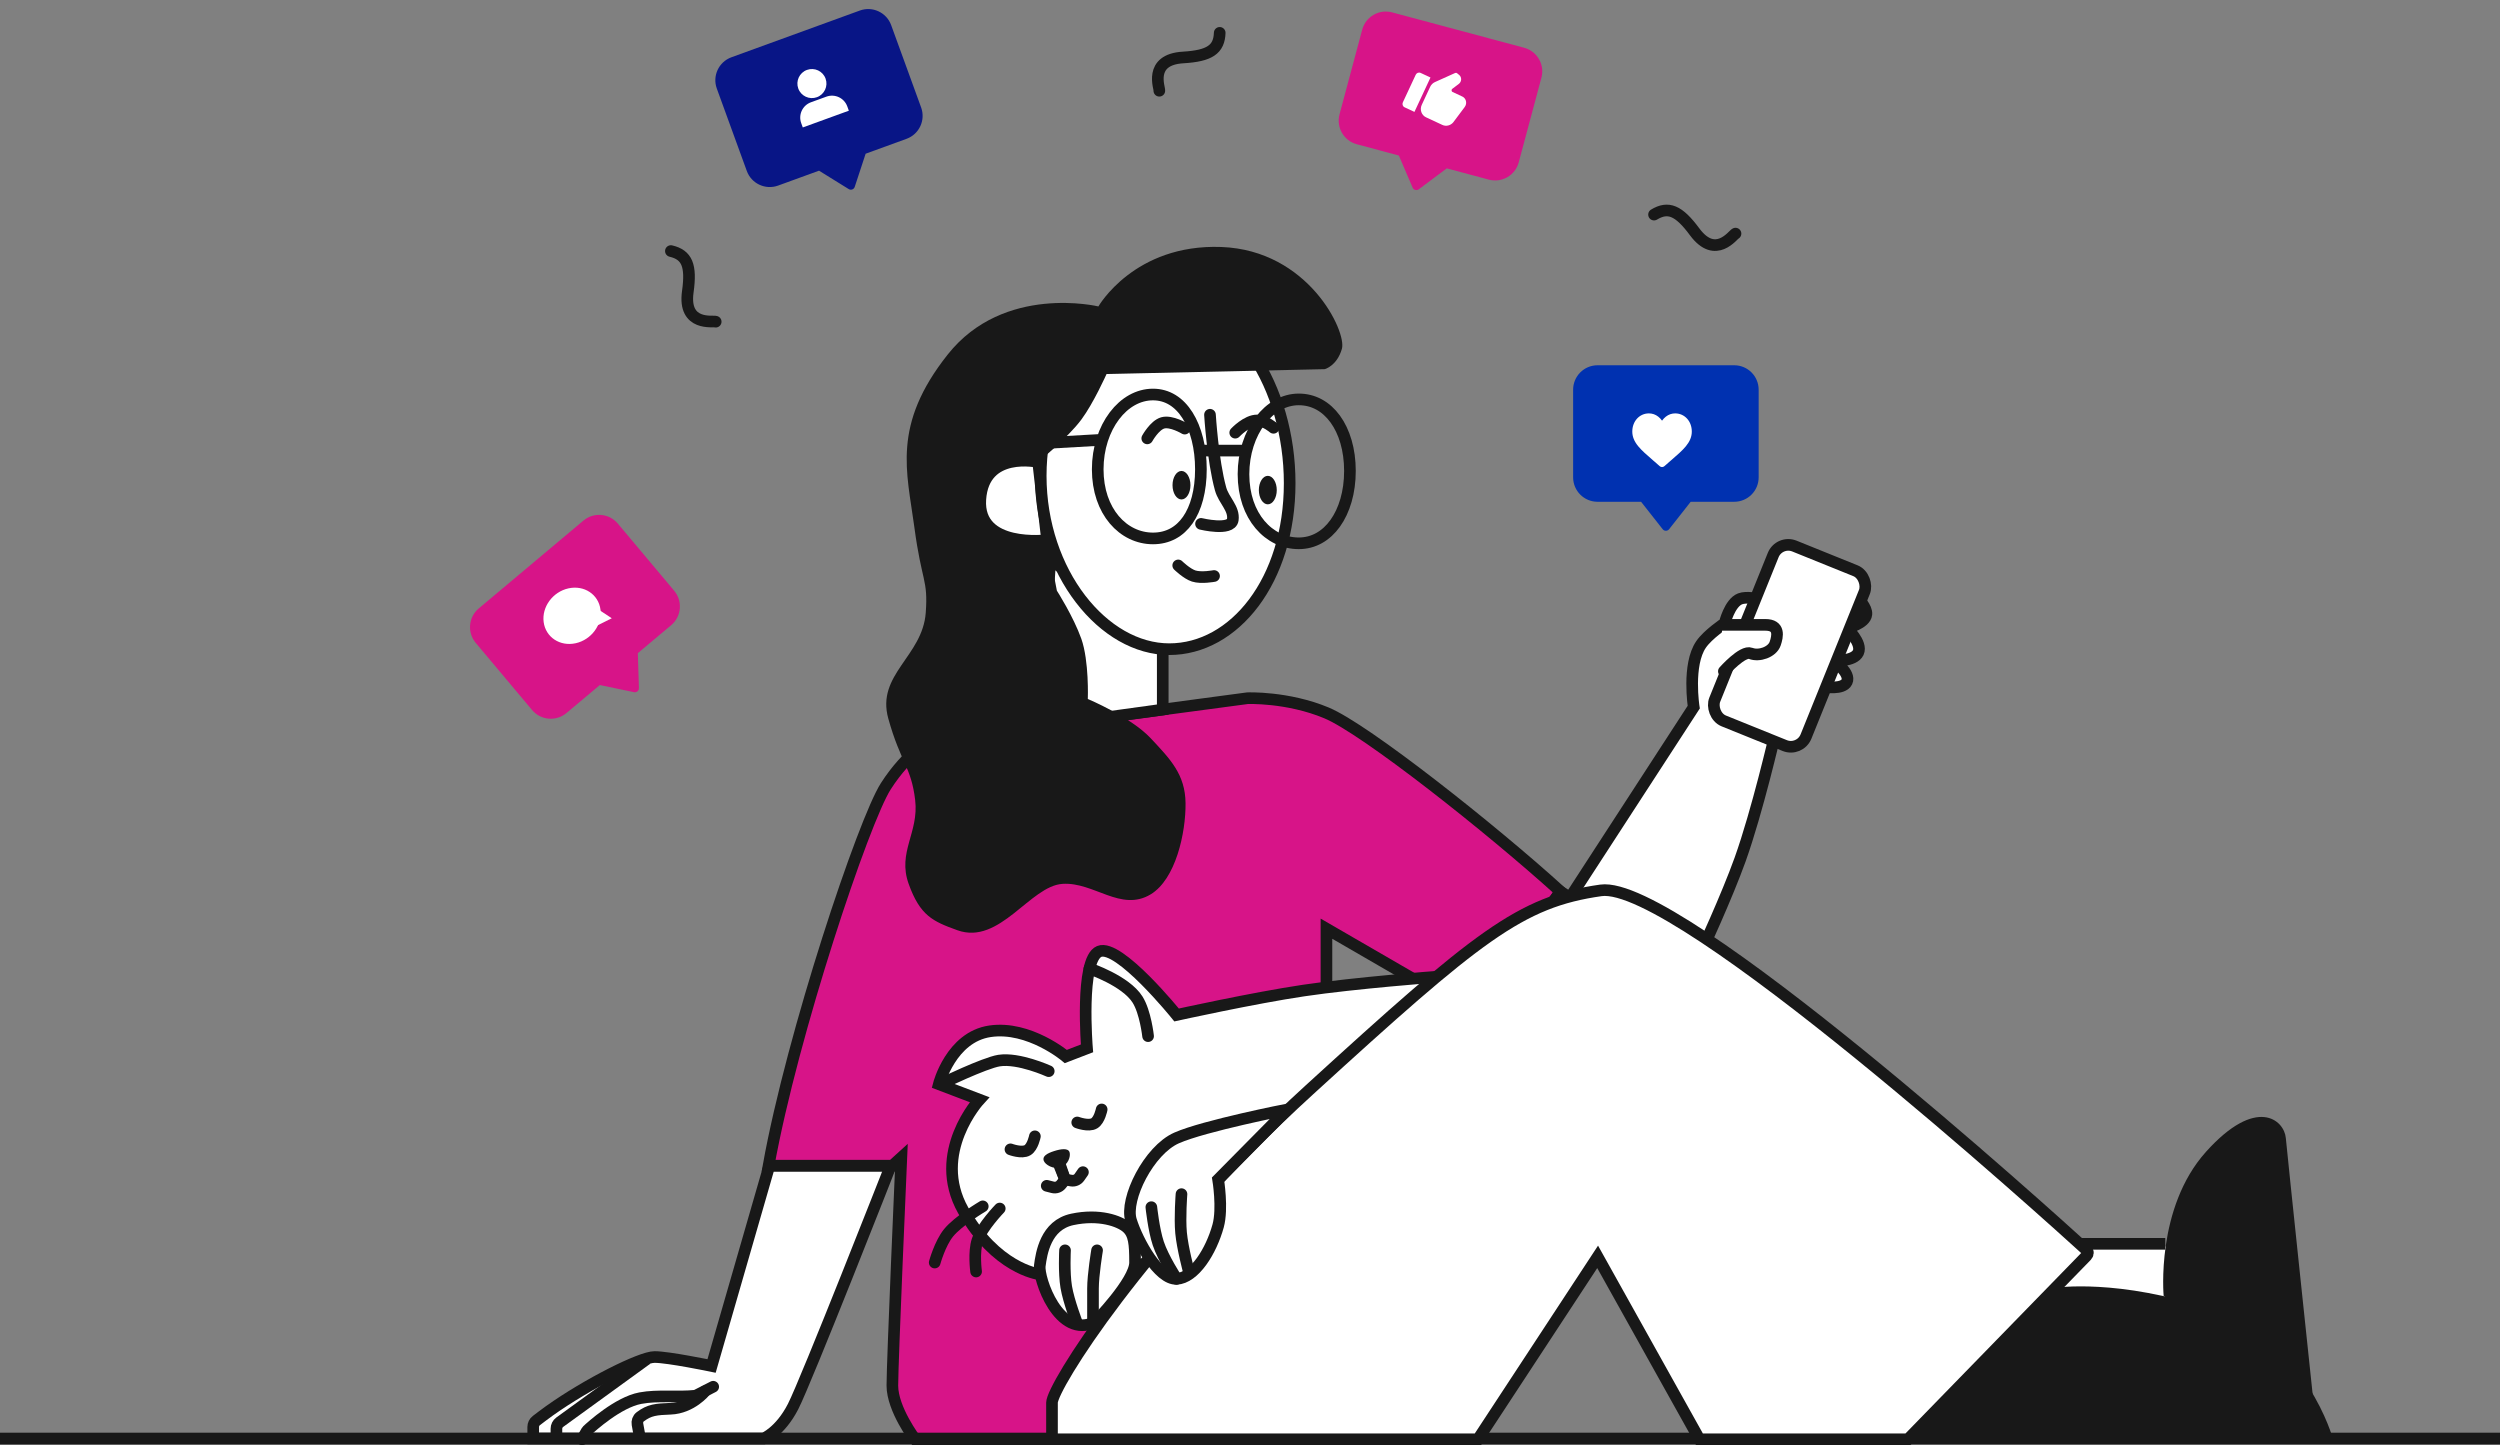 <?xml version="1.0" encoding="UTF-8"?> <svg xmlns="http://www.w3.org/2000/svg" width="365" height="211" viewBox="0 0 365 211" fill="none"><rect x="0" y="0" width="365" height="211" fill="#808080" stroke="none"/> <path d="M103.889 199.433L112.331 170.183H130.048C130.048 170.183 117.682 201.692 115.779 205.378C113.877 209.064 111.499 210.016 111.499 210.016H77.849V208.339C77.849 207.972 78.019 207.625 78.31 207.402C78.811 207.019 79.619 206.405 80.227 205.973C85.709 202.072 93.544 198.125 95.566 198.125C97.587 198.125 103.889 199.433 103.889 199.433Z" fill="white" stroke="#181818" stroke-width="1.7"></path> <rect x="294" y="182" width="32" height="18" fill="white"></rect> <path d="M135.874 108.122C135.874 108.122 132.544 109.787 129.334 114.781C126.124 119.775 115.696 150.864 112.212 170.19H130.285L131.593 169.001C131.593 169.001 130.285 198.845 130.285 202.294C130.285 205.742 133.614 210.141 133.614 210.141H193.661V135.589L216.252 148.668L227.786 130.119C217.783 121.045 199.368 106.458 193.661 104.08C187.953 101.702 182.127 101.939 182.127 101.939L135.874 108.122Z" fill="#D71488" stroke="#181818" stroke-width="1.7"></path> <path d="M322.076 168.162C314.704 176.366 315.893 189.208 315.893 189.208L337.652 203.595C337.652 203.595 333.966 168.756 333.728 166.14C333.491 163.525 329.448 159.957 322.076 168.162Z" fill="#181818"></path> <path d="M323.027 191.229C309.234 186.592 300.079 188.018 300.079 188.018L278.795 210.134H340.625C340.625 210.134 336.82 195.866 323.027 191.229Z" fill="#181818"></path> <path d="M303.765 181.598H316.131" stroke="#181818" stroke-width="1.7"></path> <path d="M0 210.023L365 210.023" stroke="#181818" stroke-width="1.7"></path> <path d="M94.436 198.423L81.729 207.638C81.42 207.862 81.238 208.22 81.238 208.601V209.778" stroke="#181818" stroke-width="1.7"></path> <path d="M84.983 210.135L85.654 208.961C85.682 208.911 85.716 208.868 85.757 208.829C86.291 208.331 90.227 204.742 93.485 204.13C96.073 203.643 98.914 204.058 101.57 203.773L104.127 202.465" stroke="#181818" stroke-width="1.7" stroke-linecap="round"></path> <path d="M102.937 203.119C102.937 203.119 100.976 205.557 97.884 205.676C95.802 205.756 94.821 205.833 93.474 206.853C93.14 207.106 92.996 207.534 93.071 207.947L93.425 209.897" stroke="#181818" stroke-width="1.7" stroke-linecap="round"></path> <path d="M190.331 144.619C197.904 143.494 209.831 142.598 209.831 142.598L204.956 160.552L182.603 183.144L151.569 185.997C151.569 185.997 145.386 185.165 140.63 176.723C135.874 168.281 143.008 160.552 143.008 160.552L137.063 158.293C137.063 158.293 138.846 151.396 144.554 150.564C150.261 149.732 155.612 154.25 155.612 154.25L158.703 153.061C158.703 153.061 157.633 140.101 160.487 138.912C163.34 137.723 171.782 148.186 171.782 148.186C171.782 148.186 183.035 145.703 190.331 144.619Z" fill="white" stroke="#181818" stroke-width="1.7"></path> <path d="M154.779 170.124L155.493 172.204L156.407 172.368C156.864 172.449 157.327 172.257 157.592 171.876L158.109 171.134" stroke="#181818" stroke-width="1.7" stroke-linecap="round"></path> <path d="M154.68 170.183L155.503 172.223L154.919 172.945C154.627 173.306 154.151 173.464 153.701 173.35L152.825 173.127" stroke="#181818" stroke-width="1.7" stroke-linecap="round"></path> <path d="M147.526 167.805C147.526 167.805 149.189 168.431 150.023 167.924C150.786 167.46 151.093 165.903 151.093 165.903" stroke="#181818" stroke-width="1.7" stroke-linecap="round"></path> <path d="M157.276 163.881C157.276 163.881 158.939 164.507 159.773 164C160.536 163.536 160.843 161.979 160.843 161.979" stroke="#181818" stroke-width="1.7" stroke-linecap="round"></path> <path d="M143.483 176.128C143.483 176.128 139.906 178.242 138.489 179.994C137.226 181.557 136.468 184.332 136.468 184.332" stroke="#181818" stroke-width="1.7" stroke-linecap="round"></path> <path d="M145.963 176.445C145.963 176.445 143.368 179.129 142.709 181.079C142.121 182.817 142.51 185.64 142.51 185.64" stroke="#181818" stroke-width="1.7" stroke-linecap="round"></path> <path d="M137.301 158.293C137.301 158.293 143.747 155.179 145.862 154.845C148.722 154.393 153.115 156.39 153.115 156.39" stroke="#181818" stroke-width="1.7" stroke-linecap="round"></path> <path d="M159.06 141.408C159.06 141.408 164.33 143.175 166.075 145.927C167.24 147.763 167.621 151.277 167.621 151.277" stroke="#181818" stroke-width="1.7" stroke-linecap="round"></path> <path d="M156.155 168.223C156.356 168.849 155.917 170.101 154.873 170.436C153.83 170.772 152.577 170.063 152.376 169.438C152.175 168.812 152.85 168.393 153.894 168.058C154.938 167.723 155.954 167.598 156.155 168.223Z" fill="#181818"></path> <path d="M228.716 130.748L227.905 130.232L224.575 134.274L248.356 139.031C248.356 139.031 252.129 130.884 254.063 125.476C256.564 118.485 259.176 107.165 259.176 107.165L266.31 100.268C266.31 100.268 269.062 100.752 269.64 99.555C270.255 98.278 267.737 96.463 267.737 96.463C267.737 96.463 270.69 96.608 271.304 95.274C271.948 93.878 269.64 91.707 269.64 91.707C269.64 91.707 272.358 91.045 272.493 89.686C272.592 88.694 271.304 87.427 271.304 87.427H256.56C256.56 87.427 254.975 87.081 254.063 87.427C252.522 88.012 251.804 90.994 251.804 90.994C251.804 90.994 249.381 92.595 248.356 94.085C246.315 97.05 247.286 103.241 247.286 103.241L229.534 130.57C229.356 130.844 228.991 130.923 228.716 130.748Z" fill="white" stroke="#181818" stroke-width="1.7"></path> <rect x="259.777" y="78.835" width="14.366" height="27.534" rx="2.378" transform="rotate(22 259.777 78.835)" fill="white" stroke="#181818" stroke-width="1.7"></rect> <path d="M257.749 91.231H251.566L250.377 98.603C250.377 98.603 254.42 94.917 255.609 95.393C256.798 95.869 258.747 95.225 259.176 93.966C259.541 92.896 259.89 91.231 257.749 91.231Z" fill="white"></path> <path d="M251.566 91.231C251.566 91.231 255.609 91.231 257.749 91.231C259.89 91.231 259.541 92.896 259.176 93.966C258.747 95.225 256.798 95.869 255.609 95.393C254.42 94.917 251.685 98.009 251.685 98.009" stroke="#181818" stroke-width="1.7" stroke-linecap="round"></path> <path d="M153.591 204.784C153.592 207.043 153.591 210.134 153.591 210.134H215.777L233.256 183.5L248.119 210.134H278.558L304.646 183.345C304.88 183.104 304.908 182.754 304.66 182.528C299.37 177.71 244.928 128.41 233.732 129.994C221.961 131.658 215.777 136.652 191.164 159.125C166.551 181.598 153.59 202.525 153.591 204.784Z" fill="white" stroke="#181818" stroke-width="1.7"></path> <path d="M151.808 184.808C151.569 186.592 154.542 195.628 159.893 193.013C159.893 193.013 165.719 187.067 165.719 184.333C165.719 181.598 165.6 180.171 164.53 179.22C163.46 178.269 160.487 177.198 156.564 178.031C152.64 178.863 152.046 183.025 151.808 184.808Z" fill="white" stroke="#181818" stroke-width="1.7"></path> <path d="M155.493 182.549C155.493 182.549 155.323 185.81 155.671 187.9C156.019 189.989 157.276 193.25 157.276 193.25" stroke="#181818" stroke-width="1.7" stroke-linecap="round"></path> <path d="M160.172 182.549C160.172 182.549 159.577 186.116 159.577 188.137C159.576 190.159 159.577 193.25 159.577 193.25" stroke="#181818" stroke-width="1.7" stroke-linecap="round"></path> <path d="M171.783 166.14C175.825 164.357 187.953 161.979 187.953 161.979L177.847 172.204C177.847 172.204 178.551 176.431 177.847 178.982C176.826 182.68 174.398 186.592 171.783 186.711C169.167 186.83 166.075 181.241 165.124 178.15C164.173 175.058 167.74 167.924 171.783 166.14Z" fill="white" stroke="#181818" stroke-width="1.7"></path> <path d="M168.097 176.247C168.097 176.247 168.442 179.542 169.107 181.538C169.839 183.735 171.783 186.711 171.783 186.711" stroke="#181818" stroke-width="1.7" stroke-linecap="round"></path> <path d="M172.496 174.345C172.496 174.345 172.233 177.796 172.436 179.993C172.644 182.232 173.566 185.64 173.566 185.64" stroke="#181818" stroke-width="1.7" stroke-linecap="round"></path> <path d="M169.761 94.68V103.597L151.688 106.094L153.352 81.6L169.761 94.68Z" fill="white" stroke="#181818" stroke-width="1.7"></path> <path d="M151.569 67.451L152.877 78.865C152.877 78.865 142.651 80.173 143.127 72.92C143.602 65.667 151.569 67.451 151.569 67.451Z" fill="white" stroke="#181818" stroke-width="1.7"></path> <path d="M188.292 70.542C188.292 84.766 180.208 94.781 170.712 94.781C165.96 94.781 161.282 92.041 157.76 87.452C154.245 82.871 151.943 76.515 151.943 69.472C151.943 62.429 154.245 56.073 157.76 51.492C161.282 46.904 165.96 44.163 170.712 44.163C175.42 44.163 179.797 47.122 183.037 51.982C186.271 56.831 188.292 63.471 188.292 70.542Z" fill="white" stroke="#181818" stroke-width="1.7"></path> <path d="M193.422 53.896L161.556 54.609C161.556 54.609 159.647 58.886 157.87 61.268C155.848 63.979 151.687 67.332 151.687 67.332C151.687 67.332 143.364 67.213 143.364 73.515C143.364 79.817 152.876 78.865 152.876 78.865L154.304 86.237C154.304 86.237 156.723 90.024 157.87 93.253C159.027 96.51 158.821 102.052 158.821 102.052C158.821 102.052 165.095 104.686 167.977 107.759C170.862 110.835 173.047 113.054 173.09 117.271C173.134 121.57 171.666 128.38 167.977 130.588C163.643 133.183 159.717 128.752 155.135 129.043C150.38 129.345 145.963 138.027 139.797 135.82C136.179 134.525 134.328 133.68 132.663 129.043C130.998 124.405 134.182 121.559 133.614 116.796C133.035 111.94 131.474 111.326 129.69 104.905C127.906 98.485 134.698 95.835 135.16 89.448C135.515 84.542 134.574 85.049 133.495 76.963C132.416 68.878 130.166 62.1 138.37 51.756C146.574 41.411 160.367 44.74 160.367 44.74C160.367 44.74 165.599 35.585 178.322 36.06C191.044 36.536 196.633 48.426 195.919 50.923C195.206 53.42 193.422 53.896 193.422 53.896Z" fill="#181818"></path> <path d="M167.502 64.003C167.502 64.003 168.561 62.084 169.761 61.743C171.007 61.39 172.971 62.576 172.971 62.576" stroke="#181818" stroke-width="1.7" stroke-linecap="round"></path> <path d="M180.344 63.17C180.344 63.17 182.033 61.36 183.554 61.387C184.738 61.408 185.932 62.457 185.932 62.457" stroke="#181818" stroke-width="1.7" stroke-linecap="round"></path> <path d="M176.658 60.554C176.658 60.554 177.068 67.26 178.203 71.374C178.672 73.073 180.225 74.228 179.987 75.893C179.749 77.558 175.35 76.487 175.35 76.487" stroke="#181818" stroke-width="1.7" stroke-linecap="round"></path> <path d="M172.02 82.552C172.02 82.552 173.262 83.768 174.279 84.097C175.384 84.454 177.252 84.097 177.252 84.097" stroke="#181818" stroke-width="1.7" stroke-linecap="round"></path> <ellipse cx="172.496" cy="70.84" rx="1.308" ry="2.081" fill="#181818"></ellipse> <ellipse cx="185.1" cy="71.553" rx="1.308" ry="2.081" fill="#181818"></ellipse> <path d="M175.332 68.521C175.332 71.658 174.625 74.204 173.409 75.941C172.213 77.648 170.505 78.61 168.334 78.61C164.012 78.61 160.267 74.698 160.267 68.521C160.267 65.439 161.214 62.68 162.706 60.711C164.197 58.742 166.196 57.599 168.334 57.599C170.445 57.599 172.161 58.712 173.386 60.651C174.625 62.611 175.332 65.384 175.332 68.521Z" stroke="#181818" stroke-width="1.7"></path> <path d="M197.091 68.759C197.091 71.87 196.277 74.54 194.936 76.408C193.605 78.263 191.766 79.323 189.618 79.323C185.295 79.323 181.55 75.411 181.55 69.234C181.55 66.152 182.498 63.393 183.99 61.424C185.481 59.455 187.479 58.313 189.618 58.313C191.774 58.313 193.612 59.352 194.939 61.173C196.277 63.01 197.091 65.647 197.091 68.759Z" stroke="#181818" stroke-width="1.7"></path> <path d="M175.706 65.786H181.414" stroke="#181818" stroke-width="1.7"></path> <path d="M160.368 64.24L149.904 64.835" stroke="#181818" stroke-width="1.7"></path> <path d="M104.492 46.968C104.18 46.806 99.698 47.718 100.419 42.592C100.959 38.749 100.303 37.211 97.949 36.654" stroke="#181818" stroke-width="1.7" stroke-linecap="round" stroke-linejoin="round"></path> <path d="M169.261 13.249C169.358 12.911 167.577 8.698 172.744 8.39C176.619 8.16 177.996 7.213 178.077 4.795" stroke="#181818" stroke-width="1.7" stroke-linecap="round" stroke-linejoin="round"></path> <path d="M253.384 34.107C253.047 34.21 250.488 38.001 247.411 33.838C245.105 30.716 243.559 30.078 241.489 31.33" stroke="#181818" stroke-width="1.7" stroke-linecap="round" stroke-linejoin="round"></path> <path fill-rule="evenodd" clip-rule="evenodd" d="M203.252 1.808C201.349 1.298 199.393 2.427 198.883 4.33L195.571 16.692C195.061 18.595 196.19 20.551 198.093 21.061L204.232 22.706L206.242 27.393C206.394 27.746 206.837 27.865 207.145 27.634L211.229 24.581L217.367 26.226C219.27 26.735 221.226 25.606 221.736 23.703L225.048 11.341C225.558 9.438 224.429 7.482 222.526 6.972L203.252 1.808Z" fill="#D71488"></path> <path d="M206.692 10.921L204.818 14.938C204.689 15.216 204.799 15.541 205.065 15.665L206.508 16.338L208.85 11.316L207.407 10.643C207.141 10.519 206.821 10.643 206.692 10.921Z" fill="white"></path> <path d="M213.502 14.096L212.081 13.433C211.956 13.375 211.934 13.26 211.931 13.213C211.927 13.166 211.931 13.047 212.044 12.962L212.984 12.254C213.19 12.099 213.315 11.861 213.326 11.603C213.337 11.344 213.233 11.104 213.04 10.944L212.729 10.688C212.654 10.625 212.549 10.611 212.457 10.653L209.501 11.983C209.194 12.121 208.946 12.368 208.801 12.679L207.576 15.307C207.253 15.999 207.53 16.814 208.193 17.123L210.586 18.239C211.126 18.491 211.781 18.334 212.177 17.857L213.838 15.636C213.885 15.574 213.925 15.508 213.958 15.438C214.196 14.926 213.992 14.324 213.502 14.096L213.502 14.096Z" fill="white"></path> <path fill-rule="evenodd" clip-rule="evenodd" d="M233.243 53.328C231.273 53.328 229.676 54.925 229.676 56.895V69.693C229.676 71.663 231.273 73.26 233.243 73.26H239.598L242.753 77.267C242.991 77.569 243.449 77.569 243.687 77.267L246.841 73.26H253.196C255.167 73.26 256.764 71.663 256.764 69.693V56.895C256.764 54.925 255.167 53.328 253.196 53.328H233.243Z" fill="#0031B0"></path> <path d="M239.004 61.122C239.454 60.628 240.071 60.355 240.742 60.355C241.243 60.355 241.703 60.516 242.107 60.833C242.311 60.993 242.496 61.189 242.659 61.417C242.822 61.189 243.007 60.993 243.211 60.833C243.615 60.516 244.075 60.355 244.576 60.355C245.247 60.355 245.864 60.628 246.314 61.122C246.758 61.611 247.003 62.279 247.003 63.002C247.003 63.748 246.729 64.429 246.141 65.149C245.615 65.792 244.86 66.445 243.984 67.201C243.685 67.46 243.347 67.752 242.995 68.064C242.902 68.147 242.783 68.192 242.659 68.192C242.535 68.192 242.416 68.147 242.323 68.064C241.971 67.752 241.632 67.46 241.333 67.201C240.458 66.445 239.702 65.792 239.176 65.148C238.588 64.429 238.315 63.748 238.315 63.002C238.315 62.279 238.559 61.611 239.004 61.122Z" fill="white"></path> <path fill-rule="evenodd" clip-rule="evenodd" d="M106.788 8.362C104.936 9.036 103.982 11.083 104.656 12.934L109.033 24.961C109.707 26.812 111.754 27.766 113.605 27.093L119.577 24.919L123.911 27.605C124.238 27.808 124.669 27.651 124.789 27.286L126.383 22.442L132.355 20.268C134.206 19.594 135.161 17.547 134.487 15.696L130.11 3.67C129.436 1.818 127.389 0.864 125.538 1.538L106.788 8.362Z" fill="#081586"></path> <circle r="2.12" transform="matrix(-0.94 0.342 0.342 0.94 118.541 12.201)" fill="white"></circle> <path d="M123.702 15.533C123.253 14.299 121.888 13.662 120.654 14.111L118.399 14.932C117.165 15.381 116.529 16.746 116.978 17.98L117.207 18.609L123.931 16.162L123.702 15.533Z" fill="white"></path> <path fill-rule="evenodd" clip-rule="evenodd" d="M69.895 88.833C68.386 90.1 68.189 92.35 69.455 93.859L77.682 103.663C78.948 105.172 81.198 105.369 82.707 104.102L87.576 100.017L92.568 101.059C92.944 101.137 93.295 100.843 93.283 100.458L93.124 95.361L97.992 91.276C99.501 90.01 99.698 87.76 98.432 86.251L90.206 76.447C88.939 74.938 86.689 74.741 85.18 76.007L69.895 88.833Z" fill="#D71488"></path> <ellipse rx="4.246" ry="4.038" transform="matrix(0.977 -0.215 0.13 0.992 83.522 89.907)" fill="white"></ellipse> <path d="M87.311 88.94L89.318 90.268L86.966 91.434L87.311 88.94Z" fill="white"></path> </svg> 